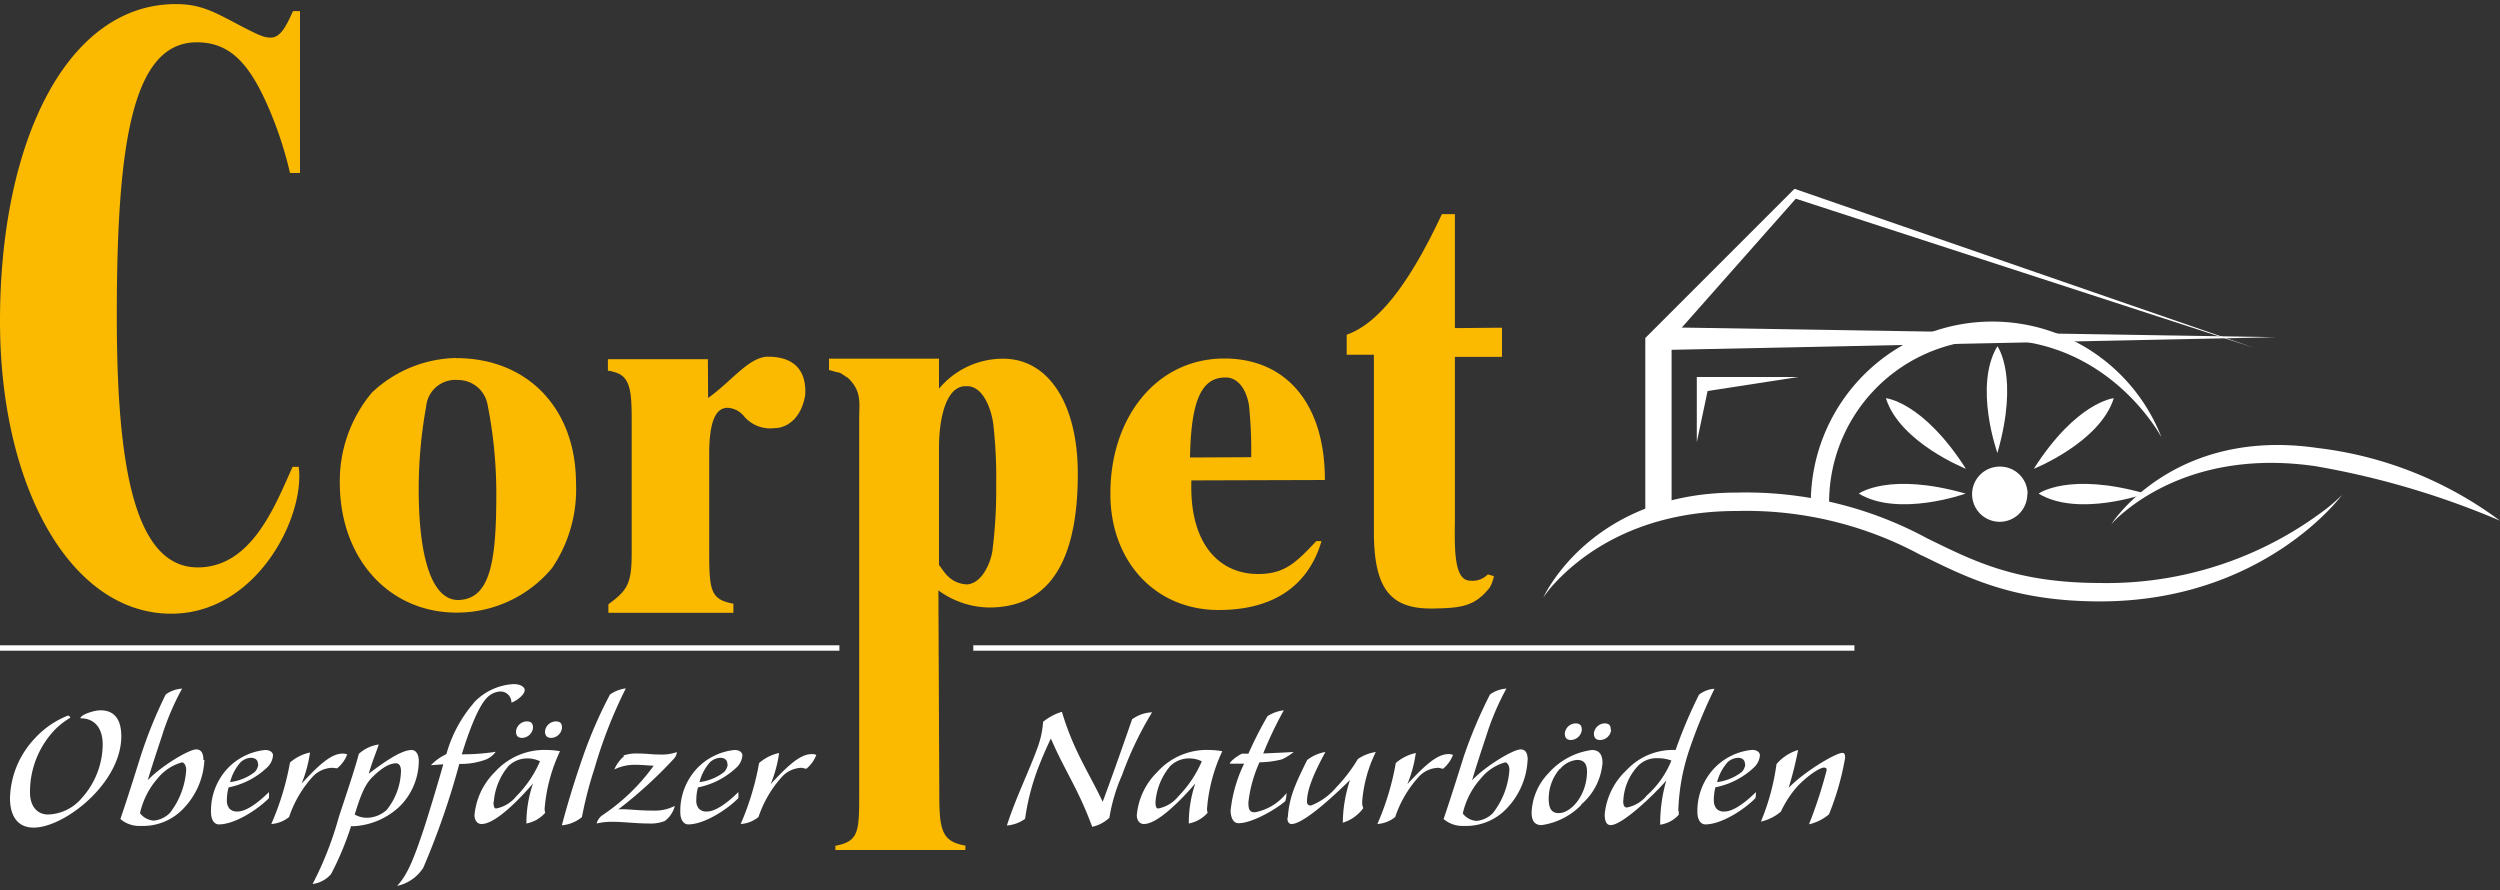 <?xml version="1.0"?>
<svg xmlns="http://www.w3.org/2000/svg" id="Layer_1" data-name="Layer 1" viewBox="0 0 250 89" width="250" height="89"><rect x="0" y="0" width="250" height="89" fill="#333333" stroke="none"/><defs><style>.cls-1{fill:#fbba00;}.cls-2{fill:#fff;}</style></defs><path class="cls-1" d="M45.77,38a3,3,0,0,1,3,2.54,45.35,45.35,0,0,1,.86,9c0,6.71-.64,10.35-3.76,10.46-2.54.06-4-3.85-4-11.1a46.22,46.22,0,0,1,.75-8.27A2.92,2.92,0,0,1,45.77,38m-.15-2.2a12.59,12.59,0,0,0-8.43,3.46,13.78,13.78,0,0,0-3.21,9c0,7.57,4.89,13,11.69,13a12.37,12.37,0,0,0,9.54-4.46,14,14,0,0,0,2.39-8.47c0-7.48-4.84-12.52-12-12.52m48.3,9c0-3.28.82-6.25,2.7-6.19,1.76-.11,2.57,2.48,2.73,3.8a47.93,47.93,0,0,1,.29,6,48.6,48.6,0,0,1-.39,6.74c-.25,1.41-1.16,3.22-2.55,3.28-1.73-.11-2.28-1.32-2.78-1.94Zm-.06,14.23a8.79,8.79,0,0,0,5.07,1.71c5.12,0,8.87-3.33,8.87-13.38,0-6.88-2.85-11.5-7.48-11.5a8.32,8.32,0,0,0-6.4,3v-3h-11V37l.87.24c.25-.05.89.52,1,.52,1.43,1.38,1.15,2.46,1.15,4.16l0,37.72c0,3.63-.11,4.5-2.38,4.94V85h13v-.44c-2.32-.4-2.61-1.48-2.61-5.12ZM119,45.75c.1-5,.86-8,3.51-8,.94-.05,2,.69,2.38,2.71a43.13,43.13,0,0,1,.23,5.26ZM132.49,48c0-7.87-4.07-12.15-10.05-12.15-6.81,0-11.4,5.92-11.4,13.47C111,56.05,115.46,61,121.86,61c5.57,0,9-2.49,10.29-6.89l-.52,0c-2.13,2.28-3.26,3.29-5.84,3.29-3.76,0-6.88-2.89-6.65-9.36Zm13-15.19V21.41h-1.3c-2.68,5.73-5.86,10.79-9.52,12.06v2h2.72V53.22c0,6,1.91,7.73,6.07,7.63,2.55-.06,4-.17,5.5-2.08a3.64,3.64,0,0,0,.43-1.16l-.61-.17a2.12,2.12,0,0,1-1.73.63c-1.54,0-1.62-2.6-1.56-6V35.69h4.71V32.77ZM30,1.11h-.7C28.57,2.75,28,3.76,27.07,3.76c-.7,0-1.16-.25-2.67-1C21.5,1.24,20.19.41,17.58.41,6.76.41,0,14,0,32.1,0,48.84,7.15,61.37,17.12,61.37c8.57,0,13.41-9.71,12.75-14.69h-.61c-1.73,3.82-4.07,10.06-9.48,10.06-6.41,0-8.1-10.4-8.1-25.1,0-17,1.47-27.41,8-27.41C23,4.23,25,6.34,27,11.11a37.43,37.43,0,0,1,2,6.19H30ZM70.79,35.92h-10v1.16c.38,0,.53.13.66.13,1.66.45,1.72,2.07,1.72,5.09v13c0,3.16-.47,3.74-2.33,5.13v.85h12.5v-.91c-2.23-.41-2.42-1.25-2.42-5.07V45.42c0-3.41.7-4.64,1.85-4.64a2.26,2.26,0,0,1,1.57.77,3.41,3.41,0,0,0,3.11,1.26c1.22,0,2.66-.93,3.07-3.28.17-2.79-1.43-3.86-3.71-3.86-1.9,0-3.64,2.45-6,4.13Z"/><path class="cls-2" d="M5.46,73A9,9,0,0,0,3,79.24c0,1.43.76,2.21,1.8,2.21a4.58,4.58,0,0,0,3.34-1.6,8.11,8.11,0,0,0,2.13-5.38c0-1.64-.78-2.64-2.23-2.64,0-.35,1.35-.8,2-.8,1.58,0,2.09,1.15,2.09,2.6,0,4.69-5.69,9.13-8.76,9.13C1.51,82.76,1,81.24,1,79.83a9,9,0,0,1,2.49-6,8.87,8.87,0,0,1,3.3-2.27c.1,0,.29.14.22.23A7.29,7.29,0,0,0,5.46,73"/><path class="cls-2" d="M18.62,77c0-.45-.21-.76-.43-.76a4.76,4.76,0,0,0-2.42,1.59A7.9,7.9,0,0,0,14,81.32a1.89,1.89,0,0,0,1.37.74A2.59,2.59,0,0,0,17,81.28,7.83,7.83,0,0,0,18.62,77m1.82-1a7.46,7.46,0,0,1-2,4.75,5.57,5.57,0,0,1-4.4,1.84,2.85,2.85,0,0,1-2-.69c.86-2.52,1.64-5.06,2-6.2a45.13,45.13,0,0,1,2.53-6.25,3.13,3.13,0,0,1,1.64-.59,25.9,25.9,0,0,0-2,4.69c-.33,1-1,3-1.44,4.48,1.27-1.37,4.1-3.09,4.85-3.09.45,0,.72.31.72,1.06"/><path class="cls-2" d="M25.8,76.43c0-.39-.22-.65-.73-.65a1.68,1.68,0,0,0-1,.43,4.79,4.79,0,0,0-1.06,2,5,5,0,0,0,2.45-1,1.26,1.26,0,0,0,.37-.78M22.69,80a1.26,1.26,0,0,0,.25.86,1.05,1.05,0,0,0,.84.29c.75,0,1.88-.72,3.11-1.94a3,3,0,0,1,0,.61c-1.25,1.25-3.48,2.62-5,2.62-.41,0-.79-.37-.79-1.25a6.19,6.19,0,0,1,1.71-4.4A6,6,0,0,1,26.52,75c.53,0,.78.28.78.53a1.83,1.83,0,0,1-.58,1.21,7.82,7.82,0,0,1-3.86,2A4.76,4.76,0,0,0,22.69,80"/><path class="cls-2" d="M33.24,76.78a2.78,2.78,0,0,0-2,.92,11.36,11.36,0,0,0-2.33,4,3.14,3.14,0,0,1-1.78.7A27.28,27.28,0,0,0,29,76.25a4.51,4.51,0,0,1,2-1,12.83,12.83,0,0,1-.84,3.11c1.63-1.76,2.92-3,4.09-3a1.16,1.16,0,0,1,.47.08,3.3,3.3,0,0,1-1,1.39Z"/><path class="cls-2" d="M40.1,77.11c0-.49-.19-.78-.47-.78-.58,0-1.27.29-2.38,1.37-.82.8-1.23,2-1.78,3.75a2.4,2.4,0,0,0,1.37.32A3,3,0,0,0,38.66,81a6.43,6.43,0,0,0,1.44-3.93m-3.2.28C38.25,76.33,40.08,75,41.16,75c.43,0,.72.43.72,1.09A6.47,6.47,0,0,1,40,80.61a7.24,7.24,0,0,1-4.48,2,2.27,2.27,0,0,1-.41,0,30,30,0,0,1-2,4.79,2.94,2.94,0,0,1-1.85,1,34,34,0,0,0,2.62-6.69c.8-2.43,1.64-4.91,2-6.32a3.68,3.68,0,0,1,2-.94c-.31.92-.56,1.43-1,2.9"/><path class="cls-2" d="M47.38,70.27a5.88,5.88,0,0,1,4-1.86c.62,0,1.09.27,1.09.59,0,.58-1.13,1.25-1.33,1.25A1.09,1.09,0,0,0,50,69.15a2,2,0,0,0-1.29.61c-1,1-2,3.95-2.53,5.67a21.43,21.43,0,0,0,3.39-.25,2.26,2.26,0,0,1-1,.78,7.09,7.09,0,0,1-2.64.43,77.35,77.35,0,0,1-3.6,10.38,4.14,4.14,0,0,1-2.62,1.82c1-1.07,1.63-2.56,2.7-5.79.35-1.07,1.25-4,1.92-6.37l-1.24.09a5.2,5.2,0,0,1,1.55-1.11,13.24,13.24,0,0,1,2.76-5.14"/><path class="cls-2" d="M56.2,72.79a1.12,1.12,0,0,1-1.08,1c-.45,0-.62-.26-.62-.65a1.11,1.11,0,0,1,1.07-1c.47,0,.63.2.63.65m-2.9,0a1.13,1.13,0,0,1-1.09,1c-.45,0-.61-.26-.61-.65a1.11,1.11,0,0,1,1.06-1c.47,0,.64.2.64.65m-3.95,7.39c0,.43.06.67.26.67a3.41,3.41,0,0,0,2-1.2A11.38,11.38,0,0,0,54,76.13a2.85,2.85,0,0,0-1.33-.29,2.7,2.7,0,0,0-1.82.76,6.32,6.32,0,0,0-1.47,3.58M54.77,75a7.77,7.77,0,0,1,1.23.12,16.51,16.51,0,0,0-1.54,5.79,1.91,1.91,0,0,0,.06.37,3.34,3.34,0,0,1-1.88,1.07,12.28,12.28,0,0,1,.66-4c-1.25,1.45-3.71,4.05-5.14,4.05-.51,0-.71-.47-.71-.88a6.94,6.94,0,0,1,2.06-4.34A6.67,6.67,0,0,1,54.77,75"/><path class="cls-2" d="M58.19,81.71a3.62,3.62,0,0,1-2,.82c.45-1.76,1.22-4.32,2.06-6.73A44.56,44.56,0,0,1,61,69.45a3.55,3.55,0,0,1,1.58-.61,46.94,46.94,0,0,0-3.13,8,39.42,39.42,0,0,0-1.25,4.83"/><path class="cls-2" d="M62.3,75.57a3.82,3.82,0,0,1,1.45-.22c.87,0,1.44.1,2.13.1a4.78,4.78,0,0,0,1.81-.24,1.13,1.13,0,0,1-.29.65,43.7,43.7,0,0,1-5.57,5.08c.78-.07,1.82.12,3.48.12a4.39,4.39,0,0,0,2.17-.47,2.66,2.66,0,0,1-1,1.51,4,4,0,0,1-1.64.25c-1.13,0-2.62-.17-3.5-.17a6.78,6.78,0,0,0-1.68.17,1.53,1.53,0,0,1,.51-.78,20,20,0,0,0,5.2-5c-.41,0-1-.09-1.94-.09a4.53,4.53,0,0,0-2,.47,3.54,3.54,0,0,1,1-1.35"/><path class="cls-2" d="M72.74,76.43c0-.39-.22-.65-.73-.65a1.68,1.68,0,0,0-1,.43,4.79,4.79,0,0,0-1.06,2,5,5,0,0,0,2.45-1,1.26,1.26,0,0,0,.37-.78M69.63,80a1.26,1.26,0,0,0,.25.86,1.05,1.05,0,0,0,.84.29c.75,0,1.88-.72,3.11-1.94a3,3,0,0,1,0,.61c-1.25,1.25-3.48,2.62-5,2.62-.41,0-.8-.37-.8-1.25a6.2,6.2,0,0,1,1.72-4.4A6,6,0,0,1,73.46,75c.53,0,.78.28.78.53a1.83,1.83,0,0,1-.58,1.21,7.82,7.82,0,0,1-3.86,2A4.76,4.76,0,0,0,69.63,80"/><path class="cls-2" d="M80.18,76.78a2.76,2.76,0,0,0-2,.92,11.36,11.36,0,0,0-2.33,4,3.14,3.14,0,0,1-1.78.7,27.28,27.28,0,0,0,1.84-6.1,4.51,4.51,0,0,1,2-1,12.83,12.83,0,0,1-.84,3.11c1.63-1.76,2.92-3,4.09-3a1.16,1.16,0,0,1,.47.08,3.3,3.3,0,0,1-1,1.39Z"/><path class="cls-2" d="M110.94,81.77a3.56,3.56,0,0,1-1.72.91c-1.39-3.79-2.82-5.74-4.13-8.83-.29.6-.59,1.25-1,2.26a23.31,23.31,0,0,0-1.58,5.77,3.55,3.55,0,0,1-1.82.67c.84-2.66,2.23-5.46,3.09-7.86a9.11,9.11,0,0,0,.53-2.51,5.52,5.52,0,0,1,1.88-1c1.17,3.91,2.66,6,4.08,9,.86-2.33,1.53-4.18,2.94-8.25a3.64,3.64,0,0,1,2-.7,34.1,34.1,0,0,0-3,6.27,17.36,17.36,0,0,0-1.27,4.27"/><path class="cls-2" d="M115.55,80.18c0,.43.06.67.27.67a3.39,3.39,0,0,0,2-1.2,11.45,11.45,0,0,0,2.36-3.52,2.91,2.91,0,0,0-1.33-.29,2.7,2.7,0,0,0-1.82.76,6.34,6.34,0,0,0-1.48,3.58M121,75a7.77,7.77,0,0,1,1.23.12,16.48,16.48,0,0,0-1.53,5.79,1.91,1.91,0,0,0,.06.37,3.34,3.34,0,0,1-1.88,1.07,12.28,12.28,0,0,1,.65-4c-1.25,1.45-3.7,4.05-5.14,4.05-.51,0-.71-.47-.71-.88a6.9,6.9,0,0,1,2.07-4.34A6.65,6.65,0,0,1,121,75"/><path class="cls-2" d="M123.06,81.06a14.11,14.11,0,0,1,1.35-4.69c-.47,0-.88,0-1.43,0,0-.18.61-.71,1.21-1l.65,0a37.94,37.94,0,0,1,1.91-3.75,3.78,3.78,0,0,1,1.63-.59,38.81,38.81,0,0,0-2.06,4.32c1.12-.06,2.43-.1,3.05-.16a4.92,4.92,0,0,1-1.19.75,9.68,9.68,0,0,1-2.23.29,13.19,13.19,0,0,0-1.11,4c0,.66.09,1,.64,1a5.25,5.25,0,0,0,3.17-1.92,2.58,2.58,0,0,1-.12.8c-.8.73-3.28,2.21-4.67,2.21-.53,0-.8-.55-.8-1.33"/><path class="cls-2" d="M128.78,81.75a9.85,9.85,0,0,1,.75-3.19c.33-.84,1-2.19,1.19-2.56a4,4,0,0,1,1.82-.8c-1,1.85-1.84,3.65-1.84,4.94,0,.32.14.41.41.41a6.38,6.38,0,0,0,2.53-1.83,15.87,15.87,0,0,0,2.15-2.82,4.33,4.33,0,0,1,1.79-.7,13.57,13.57,0,0,0-1.36,4.94,1.4,1.4,0,0,0,.11.67,3.94,3.94,0,0,1-2.05,1.46A14,14,0,0,1,135,78c-2.58,2.53-4.87,4.4-5.84,4.4-.22,0-.42-.15-.42-.6"/><path class="cls-2" d="M143.86,76.78a2.74,2.74,0,0,0-2,.92,11.24,11.24,0,0,0-2.34,4,3.14,3.14,0,0,1-1.78.7,26.76,26.76,0,0,0,1.84-6.1,4.51,4.51,0,0,1,2-1,12.83,12.83,0,0,1-.84,3.11c1.64-1.76,2.93-3,4.09-3a1.13,1.13,0,0,1,.47.08,3.3,3.3,0,0,1-1,1.39Z"/><path class="cls-2" d="M150.94,77c0-.45-.2-.76-.43-.76a4.71,4.71,0,0,0-2.41,1.59,7.7,7.7,0,0,0-1.82,3.52,1.87,1.87,0,0,0,1.37.74,2.64,2.64,0,0,0,1.64-.78A7.89,7.89,0,0,0,150.94,77m1.82-1a7.51,7.51,0,0,1-2,4.75,5.6,5.6,0,0,1-4.4,1.84,2.87,2.87,0,0,1-2-.69c.86-2.52,1.64-5.06,2-6.2A46.35,46.35,0,0,1,149,69.45a3.1,3.1,0,0,1,1.64-.59,25.84,25.84,0,0,0-2,4.69c-.33,1-1,3-1.43,4.48,1.27-1.37,4.09-3.09,4.85-3.09.45,0,.71.31.71,1.06"/><path class="cls-2" d="M161.11,73A1.12,1.12,0,0,1,160,74c-.45,0-.61-.27-.61-.66a1.11,1.11,0,0,1,1.06-1c.47,0,.63.21.63.66m-2.9,0a1.13,1.13,0,0,1-1.09,1c-.45,0-.61-.27-.61-.66a1.11,1.11,0,0,1,1.06-1c.47,0,.64.21.64.66M156,76.86a4.58,4.58,0,0,0-1.13,3c0,.94.25,1.45,1,1.45,1.29,0,2.83-1.86,2.83-4.15,0-.84-.35-1.17-1-1.17a2.52,2.52,0,0,0-1.7.92m2.11,3.6a6.88,6.88,0,0,1-3.95,2c-.78,0-1-.55-1-1.27a6,6,0,0,1,1.7-3.93A7,7,0,0,1,159.19,75c.78,0,1.06.53,1.06,1.29a6.1,6.1,0,0,1-2.12,4.15"/><path class="cls-2" d="M162.32,80.1c0,.47.13.65.37.65a3.39,3.39,0,0,0,2-1.21,9.31,9.31,0,0,0,2.45-3.49,4.22,4.22,0,0,0-1.47-.23,2.56,2.56,0,0,0-1.84.74,5.43,5.43,0,0,0-1.5,3.54m5.55,1a2.12,2.12,0,0,0,0,.37,3.08,3.08,0,0,1-1.86,1,15.43,15.43,0,0,1,.61-4.42c-1.25,1.45-4.4,4.46-5.56,4.46-.39,0-.6-.33-.6-1.08A6.93,6.93,0,0,1,162.67,77a6.32,6.32,0,0,1,4.89-2,47.23,47.23,0,0,1,2.34-5.53,2.75,2.75,0,0,1,1.55-.59A49.91,49.91,0,0,0,169,74.78a20.93,20.93,0,0,0-1.17,6.32"/><path class="cls-2" d="M174.5,76.43c0-.39-.22-.65-.73-.65a1.68,1.68,0,0,0-1,.43,4.79,4.79,0,0,0-1.06,2,5,5,0,0,0,2.45-1,1.26,1.26,0,0,0,.37-.78M171.39,80a1.26,1.26,0,0,0,.25.86,1,1,0,0,0,.83.29c.76,0,1.89-.72,3.12-1.94a2.43,2.43,0,0,1-.05.61c-1.24,1.25-3.47,2.62-5,2.62-.41,0-.8-.37-.8-1.25a6.2,6.2,0,0,1,1.72-4.4,6,6,0,0,1,3.75-1.8c.53,0,.78.28.78.53a1.83,1.83,0,0,1-.58,1.21,7.81,7.81,0,0,1-3.87,2,5.27,5.27,0,0,0-.16,1.24"/><path class="cls-2" d="M184.51,75.8a27.54,27.54,0,0,1-1.61,5.63,4.69,4.69,0,0,1-2,1A45.63,45.63,0,0,0,182.67,77c0-.18-.08-.24-.31-.24s-1.24.47-2.57,1.82a10.4,10.4,0,0,0-1.7,2.58,4.62,4.62,0,0,1-2,1,22.88,22.88,0,0,0,1.56-5.75A4.53,4.53,0,0,1,179.81,75a35.54,35.54,0,0,1-.95,3.79c1.52-1.6,4.71-3.5,5.37-3.5.24,0,.28.18.28.51"/><polygon class="cls-2" points="225.41 34.78 179.45 18.88 164.53 33.8 164.53 51.31 167.16 51.31 167.16 33.91 179.58 19.87 225.41 34.78"/><path class="cls-2" d="M181.08,50.4a18.15,18.15,0,0,1,35.07-6.66S210.6,33.15,198.09,34a16.31,16.31,0,0,0-15.18,16.37h-1.83Z"/><path class="cls-2" d="M154.32,59.76h0Zm37.84-4.21a36.68,36.68,0,0,0-18.5-4.45c-10.55,0-16.18,5-18.33,7.38a10.1,10.1,0,0,0-1,1.28s4.68-10.51,19.33-10.5a38.06,38.06,0,0,1,19.09,4.59c4.63,2.26,8.84,4.44,17.27,4.45a36.11,36.11,0,0,0,22.67-7.47,17.51,17.51,0,0,0,1.51-1.33S226.4,60.14,210,60.14H210c-8.62,0-13.21-2.34-17.8-4.59"/><path class="cls-2" d="M211.68,55.23m19.82-8.62h0c-10.45-1.5-16.72,2.6-19.19,4.68a11.08,11.08,0,0,0-1.18,1.13s6.14-9.73,20.63-7.62A38,38,0,0,1,250,52.07a82.91,82.91,0,0,0-18.5-5.46"/><path class="cls-2" d="M202.73,49.42A2.76,2.76,0,1,1,200,46.66a2.75,2.75,0,0,1,2.76,2.76"/><path class="cls-2" d="M199.74,45.3s-2.4-6.7,0-10.68c0,0,2.2,3,0,10.68"/><path class="cls-2" d="M196.56,49.36s-6.7,2.4-10.68,0c0,0,3-2.19,10.68,0"/><path class="cls-2" d="M214.55,49.36s-6.71,2.4-10.69,0c0,0,3-2.19,10.69,0"/><path class="cls-2" d="M196.59,46.88s-6.62-2.63-8-7.06c0,0,3.71.34,8,7.06"/><path class="cls-2" d="M203.38,46.88s6.61-2.63,8-7.06c0,0-3.71.34-8,7.06"/><polygon class="cls-2" points="166.55 32.73 227.57 33.72 166.22 35 166.55 32.73"/><polygon class="cls-2" points="169.68 44.21 169.68 37.7 179.83 37.7 170.76 39.1 169.68 44.21"/><rect class="cls-2" y="64.53" width="83.94" height="0.54"/><rect class="cls-2" x="97.33" y="64.53" width="88.11" height="0.54"/></svg>
